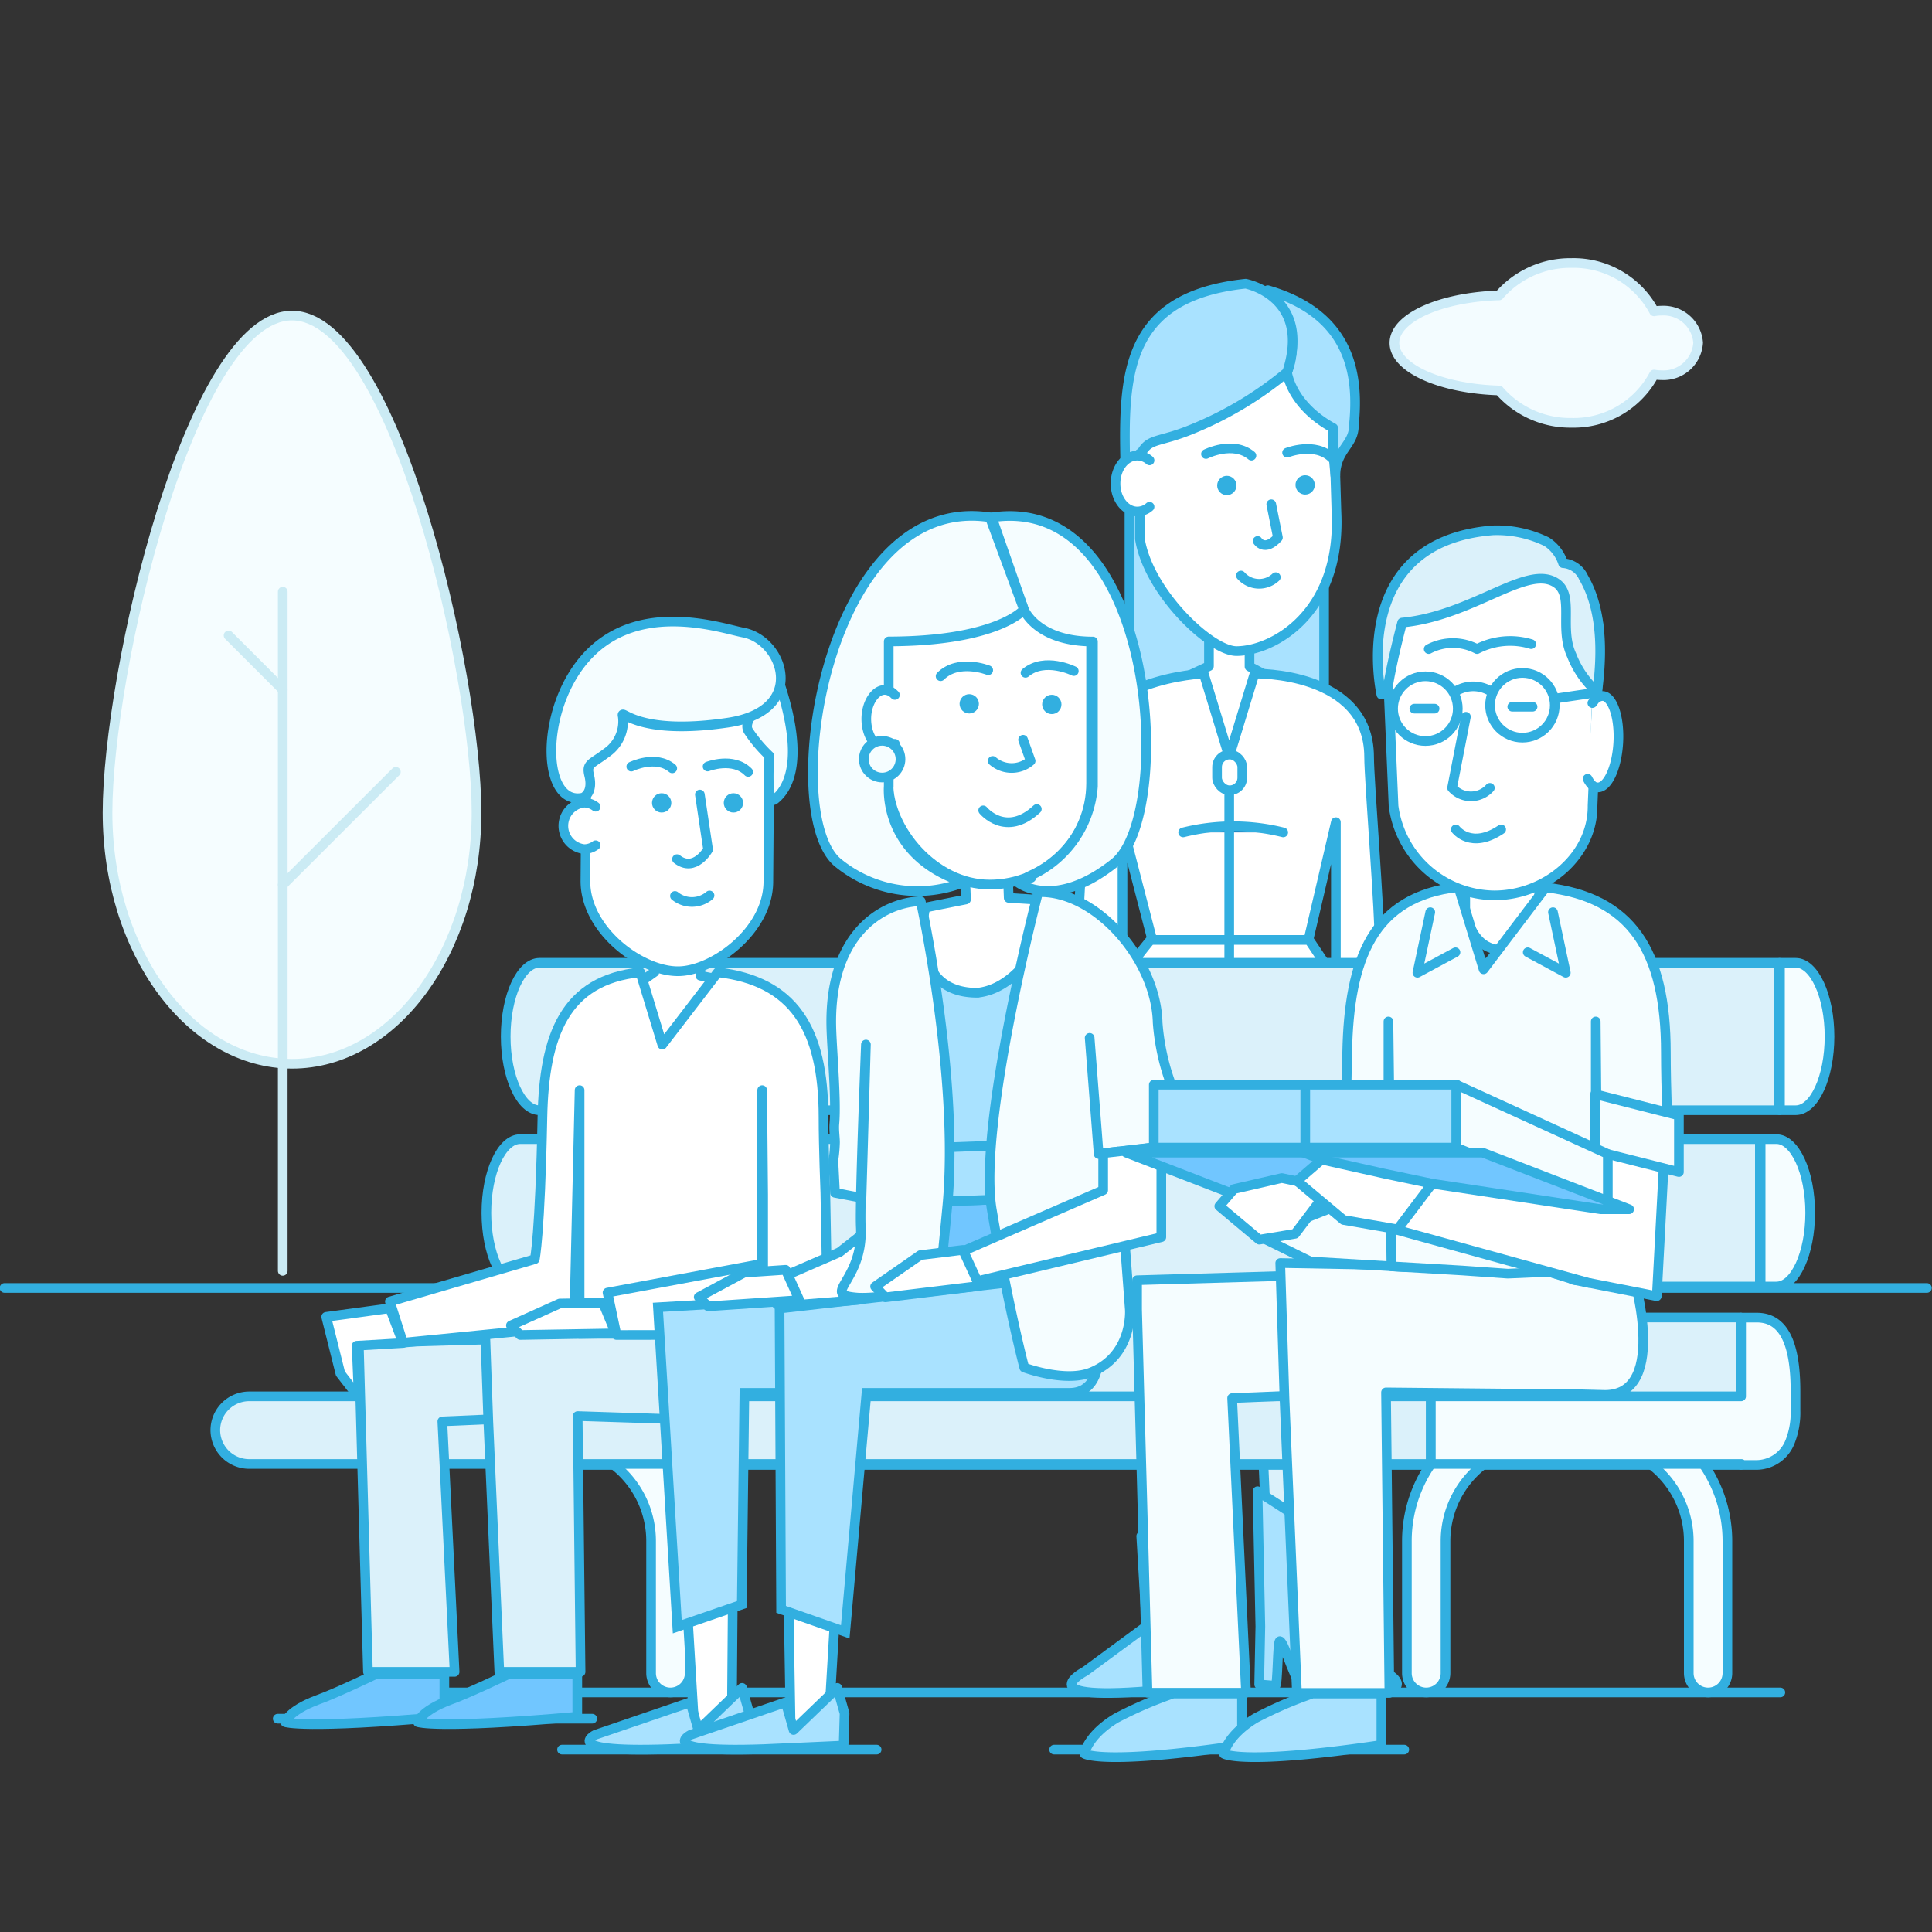 <svg id="Layer_1" data-name="Layer 1" xmlns="http://www.w3.org/2000/svg" viewBox="0 0 200 200"><rect x="0" y="0" width="200" height="200" fill="#333333" stroke="none"/><defs><style>.cls-1{fill:#f3fcff;stroke:#ccebf8;}.cls-1,.cls-10,.cls-11,.cls-14,.cls-2,.cls-3,.cls-4,.cls-6,.cls-7,.cls-8{stroke-linecap:round;stroke-linejoin:round;}.cls-2{fill:none;}.cls-10,.cls-11,.cls-12,.cls-13,.cls-14,.cls-2,.cls-3,.cls-4,.cls-6,.cls-7,.cls-9{stroke:#32afe0;}.cls-13,.cls-3{fill:#a9e2ff;}.cls-4{fill:#fff;}.cls-5{fill:#32afe0;}.cls-6{fill:#dbf1fa;}.cls-7{fill:#136fb2;}.cls-10,.cls-8,.cls-9{fill:#f5fdff;}.cls-8{stroke:#cbebf4;}.cls-12,.cls-13,.cls-9{stroke-miterlimit:10;}.cls-11,.cls-12{fill:#71c6ff;}.cls-14{fill:#3994d8;}</style></defs><title>215</title><path class="cls-1" d="M172,32.16a4.27,4.27,0,0,0-.77.07,9.43,9.43,0,0,0-8.56-5,9.73,9.73,0,0,0-7.48,3.35c-6.06.18-10.84,2.31-10.84,4.92s4.79,4.74,10.84,4.92a9.73,9.73,0,0,0,7.48,3.35,9.43,9.43,0,0,0,8.56-5,4.27,4.27,0,0,0,.77.07,3.59,3.59,0,0,0,3.79-3.36A3.59,3.59,0,0,0,172,32.16Z"/><line class="cls-2" x1="0.47" y1="133.33" x2="199.47" y2="133.33"/><line class="cls-2" x1="38.28" y1="175.2" x2="184.3" y2="175.2"/><line class="cls-2" x1="58.18" y1="181.12" x2="90.75" y2="181.12"/><line class="cls-2" x1="28.75" y1="177.92" x2="61.31" y2="177.92"/><line class="cls-2" x1="109.12" y1="181.12" x2="145.37" y2="181.12"/><rect class="cls-3" x="116.92" y="47.65" width="20.15" height="24.88"/><path class="cls-4" d="M132.84,70.85S134.5,83,126.77,82.22c-6.75,0-5.71-11.36-5.71-11.36l4.09-1.9V65.38h4.2V69Z"/><polygon class="cls-4" points="115.97 114.16 115.97 122.41 114.94 123.2 112.74 118.96 112.74 115.21 115.97 114.16"/><polygon class="cls-4" points="138.53 114.16 138.53 122.41 139.55 123.2 141.76 118.96 141.76 115.21 138.53 114.16"/><path class="cls-4" d="M128,67.4h0c-2.71,0-9.13-6.14-10-11.62V41.45a10,10,0,0,1,10-10h0a10,10,0,0,1,10,10L138.35,53C138.86,63.58,131.7,67.4,128,67.4Z"/><circle class="cls-5" cx="127" cy="50.26" r="1" transform="translate(1.66 104.52) rotate(-45)"/><circle class="cls-5" cx="135.11" cy="50.2" r="1" transform="translate(-8.88 56.68) rotate(-22.96)"/><path class="cls-2" d="M124.84,47s2.81-1.42,4.71.17"/><path class="cls-2" d="M137.91,47.44c-1.75-1.75-4.67-.58-4.67-.58"/><path class="cls-2" d="M128.46,59.58a2.51,2.51,0,0,0,3.61.17"/><path class="cls-2" d="M130.19,56s.72,1.17,2.1-.35l-.69-3.45"/><path class="cls-4" d="M135.45,97.3l2.84-12.19v28.16l4.55,1.34v-16c0-4.37-1.11-17.82-1.11-20.24,0-8.91-11.86-8.64-11.86-8.64l-2.63,8.62-2.63-8.62s-12.08.49-12.08,8.45c0,3.7-1.08,17.37-1,20.82.08,6.52.15,12.24.15,15.56L116.2,113V85.39l3.08,11.91Z"/><path class="cls-4" d="M135.51,97.3s1.58,2.32,2.91,4.44a19.37,19.37,0,0,1,1.88,6.07H114.08s.19-3.72,1.64-5.93a50.52,50.52,0,0,1,3.39-4.58Z"/><polygon class="cls-6" points="135.27 169.02 131.57 169.02 130.18 137.81 129.29 112.55 125.24 112.55 124.73 138.41 124.41 169.02 120.44 169.02 118.77 138.31 115.09 107.81 139.4 107.81 136.35 138.86 135.27 169.02"/><path class="cls-3" d="M125.19,174.37l-.12-6,.29-14-7.22,4.65.55,9.31L112.35,173s-6.42,3.3,8,1.93c1-.09,2.21-4.93,2.71-5,.26,0,.2,4.66.47,4.62Z"/><path class="cls-3" d="M130.35,174.37l.12-6-.29-14,7.22,4.65-.55,9.31,6.35,4.63s6.42,3.3-8,1.93c-1-.09-2.21-4.93-2.71-5-.26,0-.2,4.66-.47,4.62Z"/><path class="cls-7" d="M122.48,86.17a21.36,21.36,0,0,1,10.36,0"/><line class="cls-4" x1="127.25" y1="78.39" x2="127.25" y2="107.24"/><path class="cls-3" d="M138.23,49.21c.08-2.73,1.94-3.13,1.92-5.17.58-5.47-.5-11.55-8.91-14a7.77,7.77,0,0,1,2,8.53s.39,3.35,4.77,5.74l0,2.5Z"/><rect class="cls-4" x="125.99" y="78.11" width="2.61" height="3.7" rx="1.3" ry="1.3"/><path class="cls-3" d="M116.54,50.07l1.16.73.25-3.83h.16c.87-1.67,1.84-1.11,5.34-2.56a37.48,37.48,0,0,0,9.79-5.88c2.57-7.86-4.29-9.16-4.29-9.16-13.48,1.42-12.62,10.73-12.41,20.84"/><path class="cls-4" d="M119,52.46a1.92,1.92,0,0,1-1.26.49c-1.25,0-2.26-1.29-2.26-2.89s1-2.89,2.26-2.89a1.92,1.92,0,0,1,1.26.49"/><path class="cls-8" d="M49.33,84.12c0,14.36-8.55,26-19.1,26s-19.1-11.64-19.1-26,8.55-51.45,19.1-51.45S49.33,69.75,49.33,84.12Z"/><line class="cls-8" x1="29.27" y1="131.56" x2="29.27" y2="61.25"/><line class="cls-8" x1="29.27" y1="91.6" x2="40.98" y2="79.9"/><line class="cls-8" x1="29.27" y1="71.39" x2="23.66" y2="65.78"/><path class="cls-6" d="M180.19,136.39H51.86c-1.93,0-3.5,3.43-3.5,7.63h0c0,4.2,1.58,7.63,3.5,7.63H180.19Z"/><path class="cls-9" d="M176.82,175.2a2,2,0,0,1-2-2V159.53a10,10,0,0,0-10-10h-5.18a10,10,0,0,0-10,10V173.2a2,2,0,0,1-4,0V159.53a14,14,0,0,1,14-14h5.18a14,14,0,0,1,14,14V173.2A2,2,0,0,1,176.82,175.2Z"/><path class="cls-9" d="M69.4,175.2a2,2,0,0,1-2-2V159.53a10,10,0,0,0-10-10H52.22a10,10,0,0,0-10,10V173.2a2,2,0,0,1-4,0V159.53a14,14,0,0,1,14-14H57.4a14,14,0,0,1,14,14V173.2A2,2,0,0,1,69.4,175.2Z"/><path class="cls-6" d="M148.12,144.55H25.79a3.51,3.51,0,0,0-3.5,3.5h0a3.51,3.51,0,0,0,3.5,3.5H148.12Z"/><path class="cls-10" d="M185.29,149.29a8.16,8.16,0,0,0,.58-3.26v-2c0-5.25-1.37-7.63-4-7.63h-1.63v8.15H148.12v7h32.15v.1h1.63a3.76,3.76,0,0,0,3.39-2.36Z"/><path class="cls-6" d="M184.18,99.67H55.85c-1.93,0-3.5,3.43-3.5,7.63h0c0,4.2,1.58,7.63,3.5,7.63H184.18Z"/><path class="cls-10" d="M184.26,114.93h1.63c1.93,0,3.5-3.43,3.5-7.63h0c0-4.2-1.58-7.63-3.5-7.63h-1.63Z"/><path class="cls-6" d="M182.18,117.92H53.85c-1.93,0-3.5,3.43-3.5,7.63h0c0,4.2,1.58,7.63,3.5,7.63H182.18Z"/><path class="cls-10" d="M182.26,133.18h1.63c1.93,0,3.5-3.43,3.5-7.63h0c0-4.2-1.58-7.63-3.5-7.63h-1.63Z"/><polygon class="cls-4" points="78.86 139.24 61.51 139.24 61.51 110.41 70.12 100.09 78.86 110.41 78.86 139.24"/><polygon class="cls-6" points="51.53 146.89 52.92 138.59 37.14 139.05 37.14 139.05 38.09 173.07 47.06 173.07 45.79 147.14 51.53 146.89"/><polygon class="cls-6" points="76.48 136.11 50.22 137.86 50.55 147.14 51.69 173.07 60.1 173.07 59.8 146.59 74.38 147.06 76.48 136.11"/><path class="cls-4" d="M72.5,107.11a2.41,2.41,0,0,1-4.76,0l-2-5.06,2-1.42V97.87H72.5V101l2.4.49Z"/><polygon class="cls-4" points="41.72 139.03 36.92 139.31 37.14 144.65 35.24 142.19 33.77 136.32 40.36 135.43 41.72 139.03"/><polygon class="cls-4" points="81.56 139.3 81.56 149.18 82.57 150.13 84.75 145.04 84.75 140.55 81.56 139.3"/><path class="cls-4" d="M74.31,100.65c7.79.91,10.94,5.77,10.94,15,0,3.18.19,7.83.19,7.83l.31,17L79,140.15V123.68l-.1-10.83v25.23H60V112.85l-.57,24.4L41.72,139l-1.36-4.27,15-4.38s.55-2.5.79-14.7c.17-8.46,2.31-14.21,10.13-15l2.28,7.49Z"/><polyline class="cls-4" points="81.61 138.18 63.82 138.2 62.89 133.81 78.29 130.94"/><line class="cls-4" x1="83.16" y1="135.29" x2="85.09" y2="135.29"/><polygon class="cls-4" points="63.73 138.03 53.85 138.2 52.89 137.21 57.94 134.94 62.42 134.87 63.73 138.03"/><path class="cls-11" d="M46,177.71v-4.37H38.83s-4,1.93-6,2.65c-3,1.13-3.29,2.29-3.29,2.29S31.47,179,46,177.71Z"/><path class="cls-11" d="M59.76,177.71v-4.37H52.56s-4,1.93-6,2.65c-3,1.13-3.29,2.29-3.29,2.29S45.2,179,59.76,177.71Z"/><path class="cls-4" d="M70.16,100.54h0c-3.84,0-9.6-4.26-9.56-9.38l.1-13.06a9.33,9.33,0,0,1,9.38-9.23h.33a9.33,9.33,0,0,1,9.23,9.38l-.1,13.06C79.5,96.43,73.73,100.57,70.16,100.54Z"/><circle class="cls-5" cx="68.49" cy="83.12" r="1" transform="translate(-15.16 150.95) rotate(-89.55)"/><circle class="cls-5" cx="75.92" cy="83.12" r="1" transform="translate(-7.79 158.38) rotate(-89.55)"/><path class="cls-2" d="M65.35,79.36s2.54-1.26,4.24.18"/><path class="cls-2" d="M77.45,79.91c-1.57-1.59-4.2-.56-4.2-.56"/><path class="cls-2" d="M70.08,88.94c1.84,1.44,3.22-1,3.22-1l-.85-5.69"/><path class="cls-2" d="M69.87,92.75a2.8,2.8,0,0,0,3.58-.05"/><path class="cls-4" d="M61.66,87.5a2,2,0,0,1-1.19.4,2.42,2.42,0,0,1,0-4.81,2,2,0,0,1,1.19.42"/><path class="cls-10" d="M80.85,71.19s-4.35,3-3.36,4.5a14.45,14.45,0,0,0,2.16,2.56s-.37,5.22.54,4.52C81.83,81.48,83.1,78.3,80.85,71.19Z"/><path class="cls-10" d="M60.35,82.57s1.11-.43.64-2.32c-.3-1.22.24-1.14,1.81-2.33a3.94,3.94,0,0,0,1.67-3.76c-.24-1,1.14,2.08,10.86.65,8.35-1.23,5.76-8.58,1.6-9.33C74.5,65,65.31,61.8,60,68.87,55.83,74.45,56.28,83.47,60.35,82.57Z"/><rect class="cls-12" x="95.15" y="124.15" width="17.01" height="11.91" transform="translate(212.07 256.27) rotate(177.87)"/><polygon class="cls-4" points="76.03 143.73 75.75 179.01 71.88 179.01 69.8 144.03 76.03 143.73"/><polygon class="cls-4" points="87.85 143.31 85.75 179.01 81.85 179.01 81.25 143.31 87.85 143.31"/><polygon class="cls-13" points="102.32 133.33 102.32 144.19 77.06 144.19 76.79 166.1 70.11 168.4 68.11 135.33 102.32 133.33"/><path class="cls-13" d="M110.7,144.19h-21l-2.2,24.74-6.64-2.33-.16-31.14,31.75-3.61S116.47,144.19,110.7,144.19Z"/><polygon class="cls-4" points="86.9 129.63 86.9 129.63 78.4 133.32 80.69 135.23 88.86 134.57 89.22 127.81 86.9 129.63"/><polygon class="cls-4" points="82.75 134.59 73.3 135.23 72.33 134.27 77.04 131.74 81.33 131.45 82.75 134.59"/><path class="cls-4" d="M109.66,93.28s.79,14.24-7.38,13.74c-7.11.26-7.59-12.85-7.59-12.85L100,93.11l-.14-3.76,4.42-.16.14,3.76Z"/><path class="cls-3" d="M101.25,102.76c5.6-.64,8.4-9.48,8.4-9.48s6.82,2.53,8.2,8.29a44.37,44.37,0,0,1,1.54,9.92l.26,6.88-4.85-1.24-.2-5.37-.24-6.37.12,3.36-3.68,13-14.7.55-4.88-12.39-.15-4.13.18,4.75.33,8.94-2,1.68c-.13-3.5.58-3.51.24-10.37-.18-3.63,1.9-2.75,1.75-6.65-.31-8.39,4.14-9.77,4.14-9.77s-1.75,8.49,5.55,8.41Z"/><path class="cls-3" d="M75.47,180.79l2-.09.1-3.33-.75-2.64-4.53,4.36-.82-2.87-9.83,3.36s-4.37,2.14,10,1.38Z"/><path class="cls-3" d="M85.33,180.79l2-.09.1-3.33-.75-2.64-4.53,4.36-.82-2.87-9.83,3.36s-4.37,2.14,10,1.38Z"/><rect class="cls-3" x="94.82" y="118.56" width="17.01" height="5.59" transform="translate(211.09 238.8) rotate(177.87)"/><line class="cls-14" x1="107.01" y1="119.06" x2="107.17" y2="123.39"/><path class="cls-10" d="M95.31,93.29s4,18.22,2.76,31.52c-.92,9.71-.91,8.52-.91,8.52s-5.91,1.15-8.39,1c-4-.31.63-1.58.34-7.32-.13-2.59.53-18.88.53-18.88l-.33,11.48L89.18,124l-2.74-.52-.17-3.35a14.86,14.86,0,0,0,.17-1.87c0-.55-.13-1.29-.06-2,.2-2.27-.22-7.1-.31-9.56C85.69,96.89,91.15,93.45,95.31,93.29Z"/><path class="cls-10" d="M107.47,92.36s-6.28,24.1-4.8,32.87c1.71,10.14,3.36,16.34,3.36,16.34s4.23,1.59,6.93.49c4.33-1.76,4-6.47,4-6.47l-1.23-16.39-2,.24-.93-12,.74,9.53.19,2.49,7.73-.91.25-2.12-1.5-1.63a3.07,3.07,0,0,0,1-2.6,23.46,23.46,0,0,1-1.37-6.32C119.69,99.32,113.42,92.14,107.47,92.36Z"/><rect class="cls-4" x="91.96" y="55.48" width="20.99" height="36.1" rx="10.5" ry="10.5" transform="translate(204.91 147.05) rotate(-180)"/><circle class="cls-5" cx="108.88" cy="72.92" r="1" transform="translate(-19.67 98.35) rotate(-45)"/><circle class="cls-5" cx="100.33" cy="72.86" r="1" transform="translate(-5.89 136.82) rotate(-67.04)"/><path class="cls-10" d="M106,63.1s1.31,3.31,7.14,3.31v15a11,11,0,0,1-6.27,9.14c-1.82.84,1.66-.25-1.51.79,0,0,3.72,3,10-2s4.4-38.4-12.69-35.78Z"/><path class="cls-10" d="M106,63.1S103.33,66.38,92,66.4v15s-.68,7.15,7.77,9.93a13,13,0,0,1-13-2c-6.26-5.05-1.39-38.4,15.7-35.78Z"/><path class="cls-2" d="M111.16,69.47s-3-1.5-5,.18"/><path class="cls-2" d="M97.37,70c1.85-1.85,4.93-.62,4.93-.62"/><path class="cls-2" d="M107.33,83.75c-3.22,3-5.55.14-5.55.14"/><path class="cls-4" d="M92.64,71.94l-.16-.15a1.38,1.38,0,0,0-.9-.37c-1,0-1.9,1.36-1.9,3s.85,3,1.9,3A1.46,1.46,0,0,0,92.64,77"/><path class="cls-2" d="M102.76,78.77a3,3,0,0,0,3.93,0l-.78-2.19"/><circle class="cls-10" cx="91.32" cy="78.59" r="1.9"/><polygon class="cls-4" points="120.22 128.07 99.85 132.94 99.47 129.61 114.2 123.21 114.2 119.38 120.22 118.68 120.22 128.07"/><polygon class="cls-4" points="101.39 133.12 91.66 134.3 90.59 133.18 95.27 129.93 99.68 129.39 101.39 133.12"/><path class="cls-4" d="M159.34,94.12s-.43,4.22-3.83,4.22-3.83-4.22-3.83-4.22V88.39h7.65Z"/><polygon class="cls-10" points="134.08 144.46 135.66 132.01 117.71 132.53 117.71 135.54 118.79 175.23 128.99 175.23 127.55 144.73 134.08 144.46"/><path class="cls-10" d="M168.92,131.41l-36.39-.66.44,14,1.29,30.5h9.57l-.35-31.11,20.25.2,2.44.06C172.95,144.37,168.92,131.41,168.92,131.41Z"/><polygon class="cls-10" points="145.43 131.17 135.66 130.59 130.36 127.98 137.42 125.2 139.72 119.1 146.32 120.92 145.43 131.17"/><path class="cls-10" d="M160,91.87c8.86,1,12.45,6.56,12.45,17.08,0,3.62.22,8.9.22,8.9l.3,2.8-7.78-2.2.11-.39-.11-12.32v26.74l-2.05.06-2.78-.88-4.27.19-4.74-.33-7.31-.43-.31-25.35,0,15.06-2.45.79-2,.64v-1.5s-.09,2.08.18-11.79c.19-9.63,2.63-16.16,11.52-17.11l2.6,8.51Z"/><polygon class="cls-4" points="171.51 134.18 162.79 132.47 163.08 126.1 164.67 126.1 165.64 118.41 172.25 120.22 171.51 134.18"/><polyline class="cls-10" points="148.06 94.43 146.73 100.7 150.67 98.58"/><polyline class="cls-10" points="160.76 94.43 162.09 100.7 158.15 98.58"/><polygon class="cls-10" points="173.8 121.33 165.13 119.14 165.13 113.27 173.8 115.47 173.8 121.33"/><polygon class="cls-10" points="137.65 122.98 143.67 121.28 143.67 115.42 137.65 117.11 137.65 122.98"/><path class="cls-3" d="M128.57,180.64v-5.32h-7.14a42.29,42.29,0,0,0-5.9,2.55c-3,1.82-3.26,3.68-3.26,3.68S114.15,182.78,128.57,180.64Z"/><path class="cls-3" d="M143,180.64v-5.32h-7.14a42.29,42.29,0,0,0-5.9,2.55c-3,1.82-3.26,3.68-3.26,3.68S128.56,182.78,143,180.64Z"/><rect class="cls-3" x="119.44" y="112.29" width="31.37" height="6.51"/><polygon class="cls-10" points="166.44 125.14 150.75 118.8 150.75 112.28 166.44 119.46 166.44 125.14"/><polygon class="cls-11" points="168.65 125.18 131.74 125.18 116.58 119.32 153.49 119.32 168.65 125.18"/><line class="cls-2" x1="134.95" y1="119.32" x2="150.12" y2="125.18"/><line class="cls-2" x1="135.12" y1="112.88" x2="135.12" y2="119.09"/><polyline class="cls-4" points="164.49 132.81 144.01 127.15 147.59 122.43 165.7 125.18"/><polygon class="cls-4" points="134.07 127.72 130.36 128.33 126.22 124.86 127.74 123.09 132.69 121.95 137.65 122.99 134.07 127.72"/><polygon class="cls-4" points="144.67 127.26 139.08 126.29 134.26 122.25 136.82 120.04 143.29 121.49 148.25 122.53 144.67 127.26"/><path class="cls-4" d="M154.69,92.69h0a10.64,10.64,0,0,1-10.43-9.25l-.74-17.34a10,10,0,0,1,10-9.89h2.06a10,10,0,0,1,10,9.89l-.72,17.3C164.91,88.61,160,92.69,154.69,92.69Z"/><circle class="cls-2" cx="147.56" cy="73.36" r="3.35"/><circle class="cls-2" cx="157.6" cy="73.01" r="3.35"/><line class="cls-2" x1="161.23" y1="72.28" x2="165.37" y2="71.67"/><line class="cls-2" x1="146.41" y1="73.36" x2="148.51" y2="73.36"/><line class="cls-2" x1="156.55" y1="73.16" x2="158.65" y2="73.16"/><path class="cls-2" d="M147.9,67.19a5.35,5.35,0,0,1,5,0,7.44,7.44,0,0,1,5.61-.51"/><path class="cls-2" d="M150.7,85.86s1.57,2.11,4.7,0"/><path class="cls-2" d="M154.23,81.56a2.62,2.62,0,0,1-3.91,0l1.43-7.36"/><path class="cls-4" d="M164.84,72.78l.17-.23a1.14,1.14,0,0,1,.93-.5c1,.08,1.74,2.27,1.58,4.88s-1.13,4.66-2.17,4.58c-.39,0-.73-.36-1-.89"/><path class="cls-2" d="M150.77,71.52a3.48,3.48,0,0,1,3.48,0"/><path class="cls-6" d="M161.09,60.35c-3-2-8.59,3.39-15.94,4.1,0,0-.95,3.56-1.41,6.26L143,71.9s-3.62-15.81,11.55-17a11.77,11.77,0,0,1,5.56,1.18,4.15,4.15,0,0,1,1.7,2.22,2.49,2.49,0,0,1,2.11,1.47c1.45,2.47,2.19,6.24,1.42,11.87a9.86,9.86,0,0,1-2.65-3.82C161.38,65,163,61.61,161.09,60.35Z"/></svg>